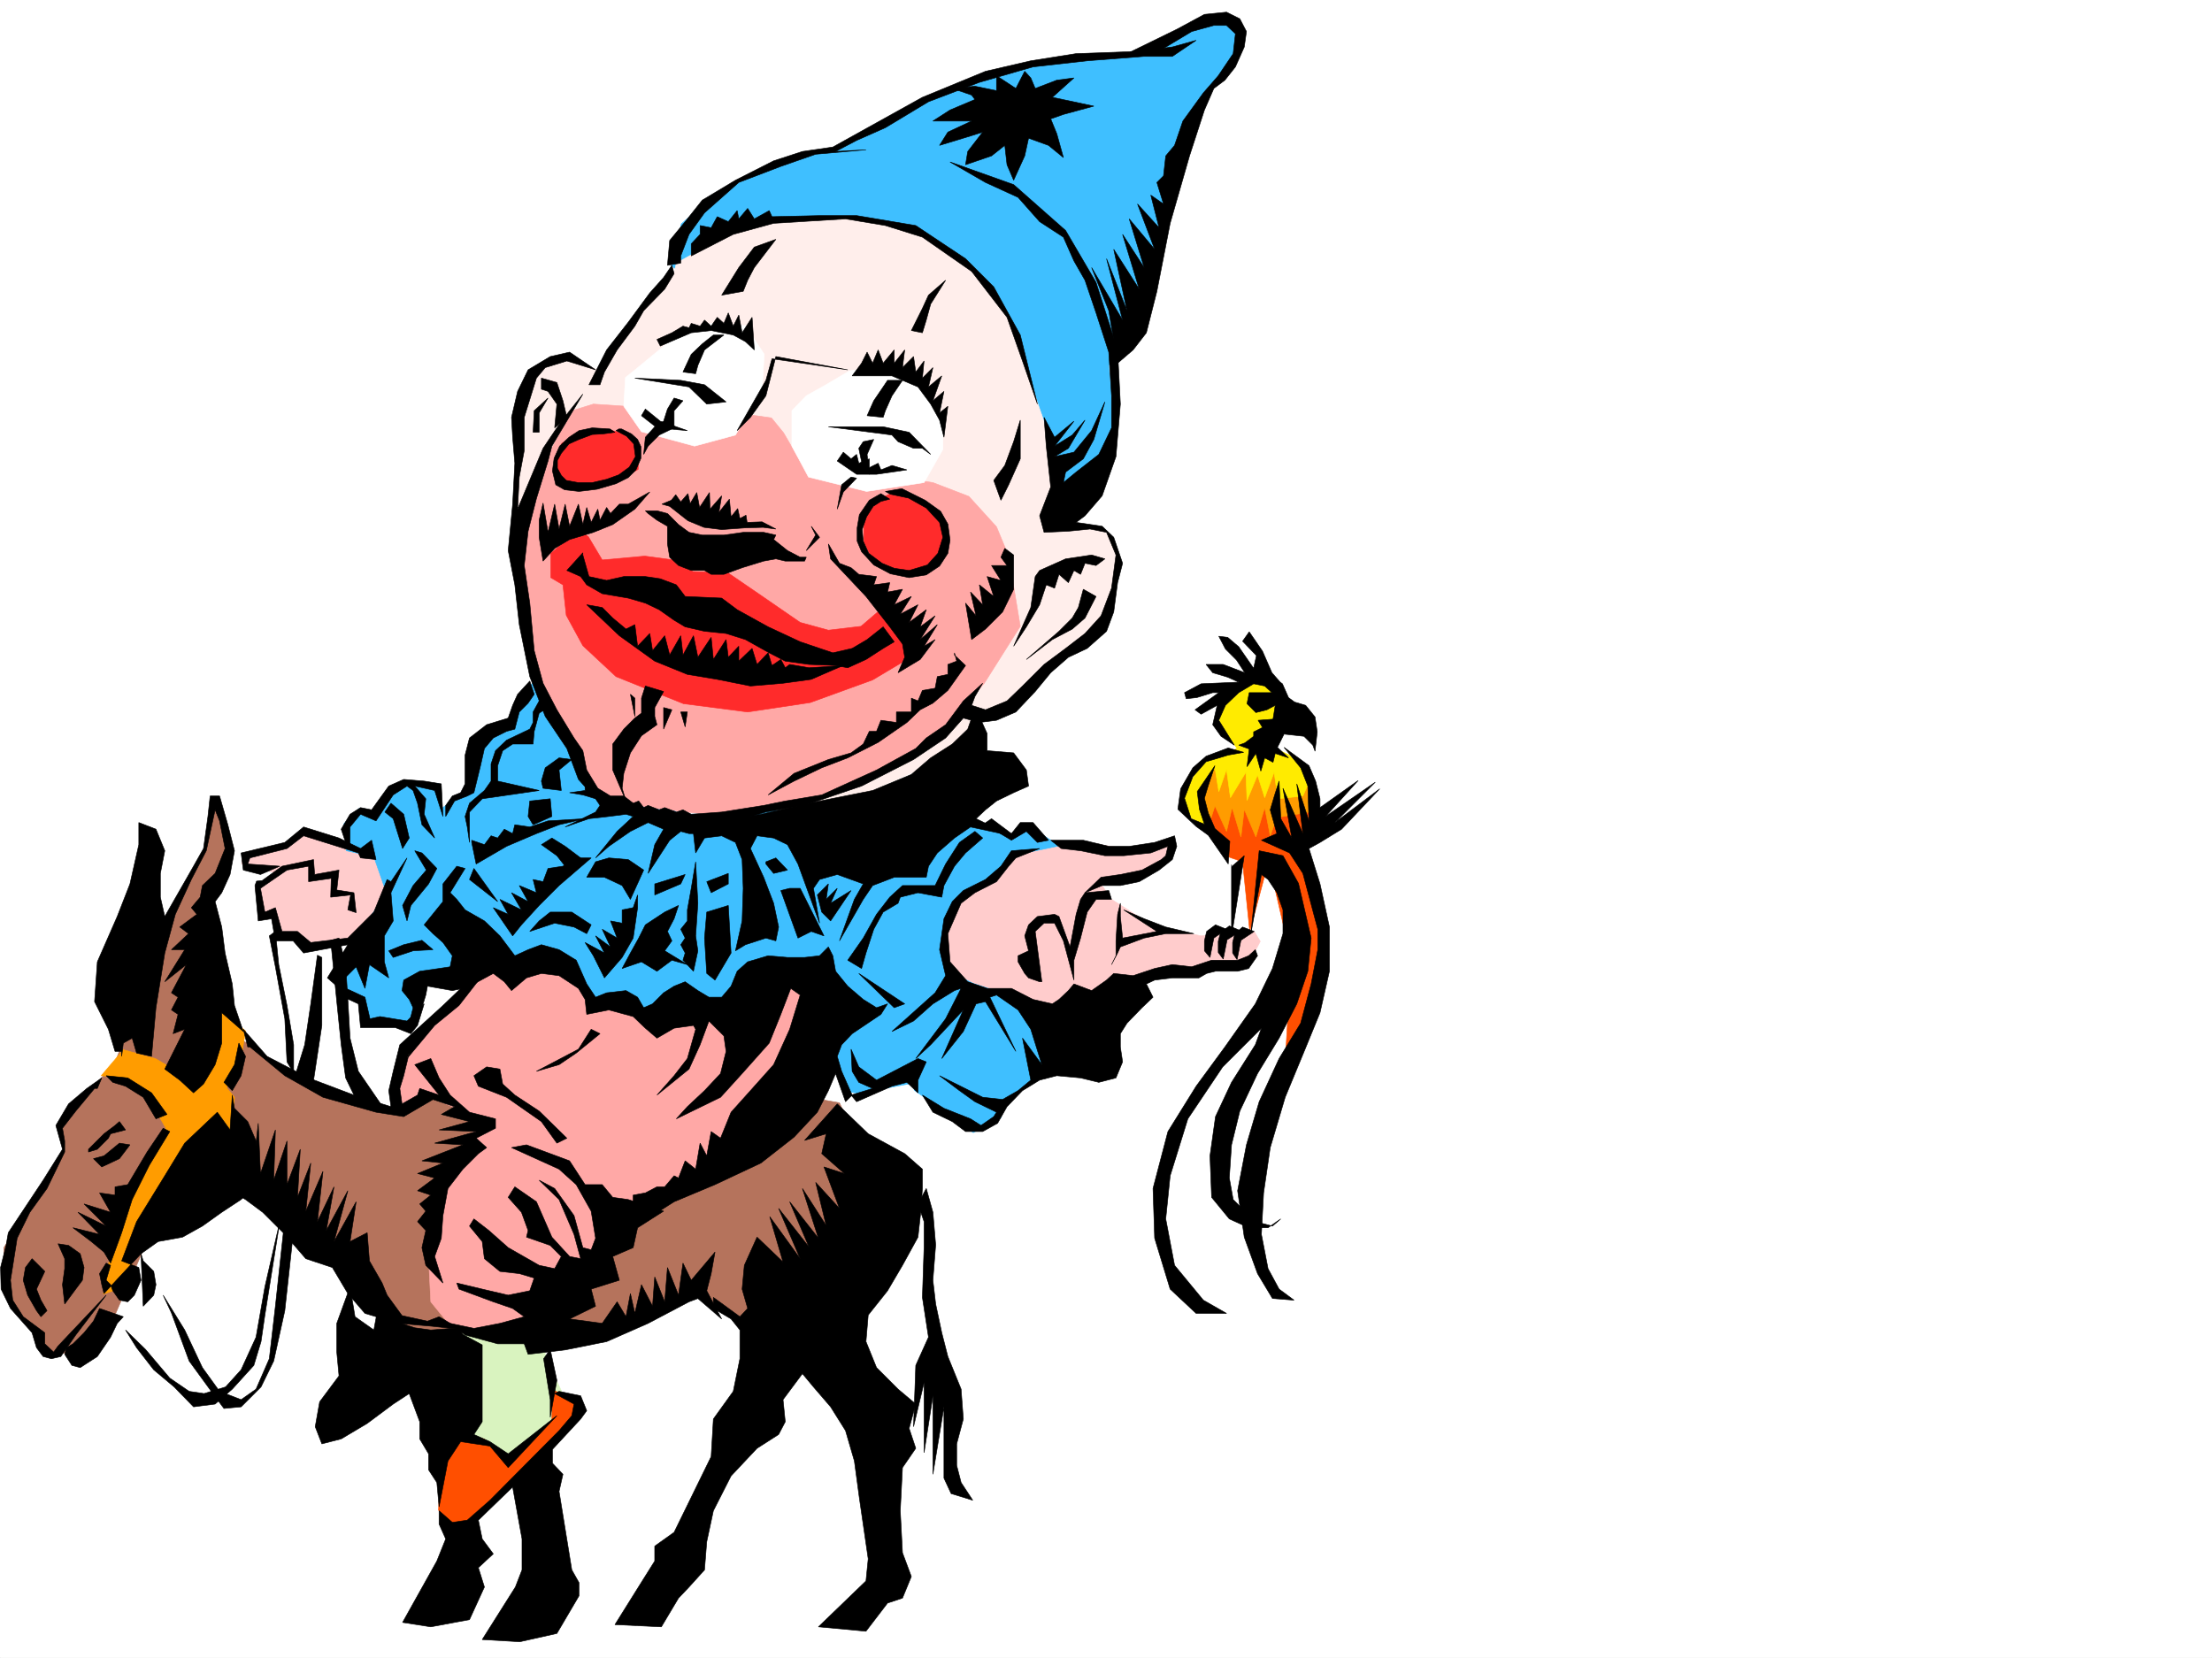 <svg xmlns="http://www.w3.org/2000/svg" width="2997.016" height="2246.297"><rect width="100%" height="100%" fill="#333333" stroke="none"/><defs><clipPath id="a"><path d="M0 0h2997v2244.137H0Zm0 0"/></clipPath></defs><path fill="#fff" d="M0 2246.297h2997.016V0H0Zm0 0"/><g clip-path="url(#a)" transform="translate(0 2.16)"><path fill="#fff" fill-rule="evenodd" stroke="#fff" stroke-linecap="square" stroke-linejoin="bevel" stroke-miterlimit="10" stroke-width=".743" d="M.742 2244.137h2995.531V-2.16H.743Zm0 0"/></g><path fill="#ff4f00" fill-rule="evenodd" stroke="#ff4f00" stroke-linecap="square" stroke-linejoin="bevel" stroke-miterlimit="10" stroke-width=".743" d="m1625.113 1080.84 162.617 19.473-22.484 59.16 26.238 105.609-12.004 103.379-38.199 70.379 8.211-139.313-30.695-132.547-25.492 95.09-9.739-94.347-23.968-8.25-19.47-35.192-26.237-29.988zm0 0"/><path fill="#ff9c00" fill-rule="evenodd" stroke="#ff9c00" stroke-linecap="square" stroke-linejoin="bevel" stroke-miterlimit="10" stroke-width=".743" d="m1643.883 1030.637 129.613 17.988 14.234 49.422-57.71 9.734-8.993 24.711-7.468-38.199-12.004 39.723-15.719-37.457-4.496 37.457-12.004-39.723-7.508 32.219-15.719-34.45-8.25 25.454-29.949-30.692 15.719-36.715zm0 0"/><path fill="#ffeb00" fill-rule="evenodd" stroke="#ffeb00" stroke-linecap="square" stroke-linejoin="bevel" stroke-miterlimit="10" stroke-width=".743" d="m1691.816 913.063-40.468 50.167 2.27 19.47 22.484 31.476-48.72 20.957-23.226 39.687v26.98l41.953 26.977-18.726-53.957 18.726-34.449 5.239 32.219 10.48-29.95 5.277 38.2 20.957-34.485 1.489 38.2 14.27-34.446 9.738 30.73 12.707-34.484 5.277 35.973 33.703-3.754 12.75-28.465-30.734-26.941-33.703-15.012 27.722-65.14-27.722-28.465-27.723 2.226zm0 0"/><path fill="#fcc" fill-rule="evenodd" stroke="#fcc" stroke-linecap="square" stroke-linejoin="bevel" stroke-miterlimit="10" stroke-width=".743" d="m1392.117 1144.496 68.192-4.496 79.41 11.965 49.46-11.965-6.019 24.711-53.176 31.477-38.203 1.484 14.235 20.957 57.671 36.715 63.696 12.746 71.941-6.02 8.211 13.489-15.719 29.953-50.203 10.515-100.41 9.739-135.598 59.156-125.12-41.953-28.466-113.078 120.625-87.664zm0 0"/><path fill="#b5735c" fill-rule="evenodd" stroke="#b5735c" stroke-linecap="square" stroke-linejoin="bevel" stroke-miterlimit="10" stroke-width=".743" d="m287.7 1090.578-8.212 57.672-51.73 99.586-72.649 194.016-67.445 70.417-5.242 16.461 3.012 32.961-50.989 82.387-29.207 46.45v62.913l27.723 39.684 22.484 17.988 9.735 22.48h44.965l44.964-50.202 49.422-113.86 150.614-56.148 126.605 115.344 65.219 92.12 269.715-6.726 122.89-62.91 82.422 54.66 185.805-161.793-70.422-149.793-72.688-12.746-492.265 3.012-44.965 22.48-102.64-32.96-100.407-67.41-44.926-186.505 33.703-71.906-20.996-57.672zm0 0"/><path fill="#ff9c00" fill-rule="evenodd" stroke="#ff9c00" stroke-linecap="square" stroke-linejoin="bevel" stroke-miterlimit="10" stroke-width=".743" d="m137.125 1457.57 29.95-35.191 43.48 11.965 56.183 32.96 30.735-99.624 35.191 29.246-5.242 32.922-20.215 44.222 10.48 12.707-3.011 54.704-137.082 167.035 7.465 29.949-44.965 14.976 4.5-34.449 43.476-128.09 36.715-62.171-25.492-44.18-36.715-24.715zm0 0"/><path fill="#fcc" fill-rule="evenodd" stroke="#fcc" stroke-linecap="square" stroke-linejoin="bevel" stroke-miterlimit="10" stroke-width=".743" d="m475.027 1148.25-60.683-24.711-29.207 19.473-55.485 12.707-2.23 14.972 47.937 12.75-29.949 19.47 9.735 35.19 17.242 1.524 8.25 30.695 26.941 1.485 17.242 14.234 56.93-11.223 83.207-80.156-59.941-41.914-25.493-4.496zm0 0"/><path fill="#d9f3bf" fill-rule="evenodd" stroke="#d9f3bf" stroke-linecap="square" stroke-linejoin="bevel" stroke-miterlimit="10" stroke-width=".743" d="m621.887 1801.375 11.965 168.523 53.957 16.5 83.164-80.156-31.473-65.922-6.727-47.937zm0 0"/><path fill="#ff4f00" fill-rule="evenodd" stroke="#ff4f00" stroke-linecap="square" stroke-linejoin="bevel" stroke-miterlimit="10" stroke-width=".743" d="m616.645 1948.195-20.254 50.168-2.227 47.934 19.473 23.226 29.988-6.722 143.848-149.09-6.02-18.691-32.96-11.258-.743 40.465-56.188 50.91-35.972-25.453-26.235-5.985zm0 0"/><path fill="#ffa8a6" fill-rule="evenodd" stroke="#ffa8a6" stroke-linecap="square" stroke-linejoin="bevel" stroke-miterlimit="10" stroke-width=".743" d="m651.094 1307.777-67.41 79.414-38.98 42.657-5.243 66.664 39.726-11.961 71.907 32.215-64.438 107.84-5.238 94.386 2.266 44.926 32.96 40.469 104.126 9.734 130.398-157.297 185.059-125.082 99.628-218.726-460.011-38.2zm0 0"/><path fill="#3fbfff" fill-rule="evenodd" stroke="#3fbfff" stroke-linecap="square" stroke-linejoin="bevel" stroke-miterlimit="10" stroke-width=".743" d="M729.02 913.805 696.8 963.23l-3.01 15.715-47.192 14.977-12.746 77.183-35.192 23.97-4.496-33.704H549.2l-20.215 14.191-19.511 30.735-22.442-11.223-21 20.957 3.012 36.715 37.457 8.211 17.246 49.461-67.45 97.36 14.977 37.456 15.758 9.739 9.735 27.722 55.445 4.496 26.976-59.199 114.602-25.453 70.461 10.477 41.953 47.195 62.168 11.965 107.918-7.469 122.852-47.191 49.46 161.793 14.977 2.23 74.953-14.234v9.738l80.156 57.672 37.458-20.215v-14.977l77.925-67.406-25.492-69.676-89.89-29.953-35.231-17.203v-77.183l32.219-35.192 32.96-14.972 29.989-29.954 56.93-12.003-39.684-25.454-25.496 14.977-29.207-17.988-125.117-11.22-477.297-192.491zm180.562-553.539 13.492-56.926 47.973-41.918 101.894-47.938 67.41-13.488 153.626-83.906 104.863-31.438 160.351-16.5 98.141-50.168 22.48 21.704-2.968 34.445-50.207 61.426-89.93 316.086-34.445 43.44 8.992 91.376-25.492 86.918-82.422 11.965-465.293-305.606Zm0 0"/><path fill="#ffeeeb" fill-rule="evenodd" stroke="#ffeeeb" stroke-linecap="square" stroke-linejoin="bevel" stroke-miterlimit="10" stroke-width=".743" d="m699.813 702.59-2.27-77.145v-65.18l30.734-63.656 42.696-14.234 41.21 20.215 52.473-78.668 47.938-50.906 3.754-16.5 87.664-48.68 80.152-12.707 75.7-2.27 62.91 14.977 53.214 23.969 51.692 42.695 35.972 49.422 26.977 78.668 36.715 104.867 26.941 104.125 38.984 3.715 14.231 17.984 9.738 36.715-21.742 78.629-74.172 56.188-52.433 53.175-47.192 12.746-2.27 38.946-190.3 84.613-210.55 8.992-212.786-355.77zm0 0"/><path fill="#ffa8a6" fill-rule="evenodd" stroke="#ffa8a6" stroke-linecap="square" stroke-linejoin="bevel" stroke-miterlimit="10" stroke-width=".743" d="m772.5 557.254 31.434-9.738 44.964 3.011 56.93 26.2 46.492 15.757 41.172-3.754 25.492-26.238 26.239 3.754 16.46 20.215 18.727 32.219 38.242 24.71 49.422 8.993 56.969-4.496 38.941 5.984 48.72 18.727 37.456 41.21 16.465 39.688 15.754 95.129-48.719 77.145-65.922 77.144-72.687 40.469-114.64 47.195-122.852 12.707-80.196-8.992-67.406-17.207-24.75-43.438-38.945-81.64-29.207-63.695-9.774-89.852-3.715-63.695 32.22-104.864L767.218 570Zm0 0"/><path fill="#ff2b2b" fill-rule="evenodd" stroke="#ff2b2b" stroke-linecap="square" stroke-linejoin="bevel" stroke-miterlimit="10" stroke-width=".743" d="m819.691 581.223-32.218 3.754-26.235 15.718-10.48 26.977 10.48 24.71 23.969 7.509 49.461-7.508 29.988-16.461v-26.977l-13.488-20.215zm409.067 89.148-22.445-1.488-26.235 13.453-9.738 26.234v26.196l11.965 23.968 17.988 13.493 30.73 2.265 36.715-12.004 14.977-29.207-6.727-32.219-23.969-22.44-20.996-9.74zM797.21 727.3l18.728 31.434 57.671-5.238 38.985 5.238 26.238 15.758 47.191 1.488 42.7 29.208 55.441 38.199 38.203 10.48 44.219-5.242 26.238-22.48 41.211 35.972-5.277 31.473-46.453 27.683-84.649 30.735-84.652 12.707-86.922-11.223-91.414-36.715-44.965-41.914-22.484-41.21-4.496-41.212-16.461-9.738v-32.96l37.457-32.18zm0 0"/><path fill="#fff" fill-rule="evenodd" stroke="#fff" stroke-linecap="square" stroke-linejoin="bevel" stroke-miterlimit="10" stroke-width=".743" d="m858.637 502.59 50.945-41.953 53.961-22.48 46.45 3.007 25.491 38.945-3.011 47.938-35.97 61.426-55.444 14.972-71.946-19.468-23.965-34.45 2.266-38.941zm259.23 19.473 33.004-19.473 59.156-10.477 41.992 26.938 25.458 53.96v35.934l-25.458 44.926-77.925 12.004-78.668-19.473-22.485-41.957v-47.933l19.473-20.215zm0 0"/><path fill-rule="evenodd" stroke="#000" stroke-linecap="square" stroke-linejoin="bevel" stroke-miterlimit="10" stroke-width=".743" d="m1620.617 54.66-32.219 21.742H1550.2l-77.183 5.98-73.391 8.25-72.688 20.958-68.933 26.238-58.453 35.192-38.946 17.242-28.464 14.972 41.171-2.265-68.152 6.02-47.23 16.46-56.93 21.742-46.453 41.172-20.996 29.207-11.223 29.207v9.739l-17.984 3.007 3.011-33.703 20.958-25.453 23.226-29.207 44.965-26.98 51.687-26.235 38.985-12.71 41.21-5.981 121.368-67.41 85.433-35.227 61.426-14.234 61.426-9.735 83.164-2.972 47.195-6.02zm0 0"/><path fill-rule="evenodd" stroke="#000" stroke-linecap="square" stroke-linejoin="bevel" stroke-miterlimit="10" stroke-width=".743" d="m1526.973 72.648 67.445-32.96 37.46-20.215 29.95-3.012 17.985 8.992 8.996 17.246-2.973 20.957-12.004 26.977-14.234 17.988-14.973 11.219-12.746 29.21-20.215 62.169-26.238 91.375-17.985 92.12-14.234 56.188-17.984 23.223-20.996 17.988-11.965-71.164-23.227-58.414 41.953 71.164-21.738-83.168 27.723 70.418-17.989-83.125 34.489 53.918-22.485-74.172 29.211 44.965-20.215-65.922 34.446 41.211-23.227-61.426 29.25 32.18-11.262-44.183 17.243 12.003-8.993-29.207 8.993-8.992 3.011-26.98 11.965-14.235 11.258-32.96 27.723-38.2 20.215-23.226 20.214-29.95 3.012-26.941-12.004-11.262h-17.203l-29.992 8.254-41.211 24.711zm0 0"/><path fill-rule="evenodd" stroke="#000" stroke-linecap="square" stroke-linejoin="bevel" stroke-miterlimit="10" stroke-width=".743" d="m1287.21 219.469 86.177 30.691 70.418 62.172 41.215 70.418 29.207 91.375 3.754 73.39-5.985 71.165-18.727 53.175-23.226 26.98-12.004 8.993 35.23 5.238 15.715 14.977 12.004 35.187-6.761 26.239-5.243 39.687-9.734 26.235-26.234 23.187-25.457 12.004-23.965 20.957-21 25.492-26.196 27.684-26.238 11.262-23.223 2.968-21.742-5.98-23.965 26.98-43.48 29.207-70.418 35.934-77.184 26.234-52.433 8.993-56.93 17.203-64.437 3.011-50.95-14.23-55.441-20.957-26.238-29.25-15.715-41.914-29.25-43.442-20.957-53.957-14.23-70.379-6.024-53.957-8.992-46.414 6.023-62.91 2.969-55.445-2.969-35.188-1.527-26.98 8.25-35.191 14.234-29.208 29.989-17.984 26.195-5.984 35.23 23.968-38.941-12.003-29.25 8.992-11.965 14.234-16.5 53.176v44.926l-6.723 35.972-2.27 43.438 34.49-82.383 24.71-36.715 29.207-36.715-41.953 70.418-5.242 20.215-15.719 50.95-11.258 44.183-5.242 46.45 7.508 50.948 5.984 64.395 12.004 44.184 18.727 35.972 23.226 38.203 11.965 17.203 5.238 26.235 15.016 24.71 17.203 10.481h17.988l12.747 9.735 7.503-2.97 6.727 8.954 5.984-2.973 15.012 5.98 7.469-3.007 15.758 6.02 8.992-3.012 11.222 5.984 41.211-2.973 56.93-8.992 29.246-5.98 49.422-8.254 41.211-18.727 33.004-14.976 53.176-29.207 14.23-14.23 26.238-17.989 23.965-32.219 26.239-23.968-10.52 17.988-4.457 11.965 18.73 6.02 29.207-12.005 20.958-20.215 29.246-29.207 29.207-21.738 26.238-20.215 21.738-23.968 14.235-37.458 5.98-44.925-12.746-30.696-22.48-4.496-29.211 2.973-32.961 1.523-6.02-22.48 15.016-38.945-6.024-55.446-2.972-38.941 14.234 26.98 26.234-21.742-26.234 33.703 23.969-14.972 17.242-20.215-22.484 38.199-18.727 11.223 26.234-5.985 23.97-29.207 17.987-38.941-15.015 50.906-14.235 26.238-23.968 17.985-3.008 14.195 17.242-14.195 30.734-23.969 17.243-35.973v-43.437l-3.754-59.16-17.243-53.215-14.976-44.184-14.977-26.195-14.27-32.219-32.218-20.957-29.207-32.96-44.184-20.216zm0 0"/><path fill-rule="evenodd" stroke="#000" stroke-linecap="square" stroke-linejoin="bevel" stroke-miterlimit="10" stroke-width=".743" d="m913.336 370.746-12.746 20.996-28.465 29.207-11.965 20.961-24.008 32.215-17.203 29.953-6.02 17.242h-14.976l23.969-47.195 29.246-37.457 29.207-39.684 18.73-21 11.223-16.46zm-179.82 141.582 20.996 5.98 8.21 24.712 5.282 22.484-16.5 14.23 3.008-32.218-12.004-17.203-8.992-3.008zm0 0"/><path fill-rule="evenodd" stroke="#000" stroke-linecap="square" stroke-linejoin="bevel" stroke-miterlimit="10" stroke-width=".743" d="m742.508 539.305-12.004 20.215v26.199h-8.211l1.488-29.207zm194.055-192.528 56.93-29.207 54.698-14.976 97.399-5.98 53.96 8.991 50.204 15.72 66.703 46.448 47.937 62.172 20.958 59.157 20.253 58.414-23.226-93.606-35.969-65.18-38.203-38.199-67.445-44.926-80.157-13.488h-50.203l-64.437 1.485-3.754-8.211-20.215 11.222-8.992-14.234L1001 296.613l-2.23-11.222-12.004 14.976-14.973-6.765-8.25 14.976-14.977-2.973v11.965l-12.004 12.746zm545.445-202.968-56.188-11.965 29.246-26.235-23.222 3.012-29.25 11.219-5.98-14.23-8.25-8.993-11.966 23.223-26.238-17.242v20.254l-29.246-6.02-30.691 3.008 26.234 8.996 4.457 5.98-33.703 14.235-23.227 14.972h52.473L1284.238 179l-11.258 17.984 41.954-12.746 16.5-5.238-20.254 26.234-2.973 17.989 35.191-12.004 17.985-14.235 3.011 26.239 8.993 20.957 14.976-32.961 5.239-23.969 26.98 9.734 20.215 16.5-8.953-32.214-8.25-20.215 17.203-6.024zM860.16 512.328l62.168 3.012 32.219 5.98 29.21 23.227-26.198 2.969-24.008-23.223zm262.207 65.922h74.211l35.188 7.469 29.21 29.988-11.222-8.25h-12.004l-20.957-8.992-8.25-8.992zM894.61 468.887l41.953-17.985 26.98-3.011 29.95 6.02 16.5 8.995 12.003 11.219-3.012-44.18-13.488 20.957-4.496-23.968-7.508 14.976-6.726-17.988-5.98 14.234-8.993-8.21-8.25 11.964-8.996-8.21-5.98 8.21-12.004-3.754-3.012 6.02-8.211-2.266-15.012 8.992-20.215 8.993zm259.972 40.429h53.961l35.227 14.977 17.207 23.223 12.004 21.742 5.98 23.226 5.277-41.957-11.258 8.993 5.98-29.207-14.976 12.707 12.004-33.704-17.984 14.977 5.98-26.2-14.23 14.235 2.265-23.226-11.257 14.976-3.012-20.957-14.977 14.973 3.012-23.969-14.234 17.988v-17.988l-14.973 17.988-6.766-17.988-7.507 17.988-7.47-14.976-7.503 14.976zm-5.98-8.211-97.399-17.984-13.488 53.176-20.957 29.207-17.988 17.984 38.945-68.148 8.25-29.25zm-14.231 123.555 26.234 17.988h26.98l41.173-5.984-20.215-5.98-14.977 5.98-3.753-8.992-12.004 5.984v-11.965l-14.23 5.98-2.973-11.964-7.508 5.984-10.477-8.996zm-265.258-61.387 21 16.461 41.211 3.754-36.715-12.746-20.214-16.46zm11.262 103.344L860.16 689.84l-29.988 20.96-26.238 10.516-32.22 9.739-20.21 11.96-15.719 17.247-5.281-32.219v-23.227l5.281-23.226 6.723 39.726 8.996-38.199 5.98 33.703 8.25-33.703 5.98 29.95 12.005-29.95 5.984 27.684 5.238-23.188 6.024 20.215 8.992-17.988 2.973 14.976 8.992-17.203 5.238 8.211 12.004-12.707h12.004zm245 90.633 47.938 50.945 32.218 41.176 17.242 23.223 3.012 17.988-8.992 20.957 29.95-17.95 20.253-26.976-14.977 8.992 17.95-29.207-23.227 20.215 20.254-32.218-20.254 14.976 8.25-23.226-23.226 17.242 12.003-23.969-23.968 12.746 14.976-23.969-23.226 11.223 11.222-20.957-20.214 3.715 2.972-12.707-21.699 2.972 3.754-11.222-24.008-3.012-10.48-8.953-15.72-6.024-15.01-26.195zm-250.98-65.18h15.718l14.23 3.754 14.977 14.977 14.23 10.515 17.99 3.715h29.245l26.196-3.715h27.722l16.5 3.715-3.012 6.024 18.73 14.972 17.243 8.993h8.25l-2.266 5.242h-26.199l-12.746-3.012-16.5 3.012-29.207 8.992-24.71 8.953h-17.243l-8.996-5.238h-17.985l-17.242-6.727-11.965-11.222-3.011-17.985v-23.969l-14.23-8.25-12.005-8.992zm224.745 20.996 6.02 11.965-12.746 20.996 17.988-17.984zm283.239-143.808v52.433l-15.754 35.188-10.48 20.957-9.735-26.938 14.973-20.214 12.004-32.22zm-8.992 182.754v46.449l-14.973 30.695-23.227 23.223-18.73 14.234-8.25-49.422 14.234 17.204-7.507-32.22 16.5 17.243-4.496-26.977 19.472 15.754-8.996-26.976 18.73 5.238-12.746-20.215h20.996l-8.25-11.222 5.239-12.004zm-65.18 149.788-23.969 33.708-20.254 17.242-17.242 8.992-17.984 17.203-38.945 26.98-41.211 20.958-35.23 13.488-37.458 17.988-35.187 18.727 35.187-29.207 46.453-18.727 30.73-8.992 16.5-12.004 8.212-17.207h9.777l5.98-14.972 20.957 2.968v-14.23h20.254v-18.73l8.992 3.753 5.985-14.23 17.242-2.973 2.973-15.758 14.27-2.972v-13.489l11.964-4.496-3.008-11.222v2.972zM854.14 940.746l6.02 29.988v-24.75zm44.965 17.984v29.211l11.223-26.199zm23.223 5.985 5.985 20.254 3.011-20.254zm0 0"/><path fill-rule="evenodd" stroke="#000" stroke-linecap="square" stroke-linejoin="bevel" stroke-miterlimit="10" stroke-width=".743" d="M789.703 749v3.012l8.25 29.207 23.969 5.238 23.226-5.238h29.247l20.214 3.011 21.739 8.211 11.965 15.754 49.46 2.23 20.997 15.72 41.957 23.226 43.437 20.254 44.223 14.973 26.195-6.02 20.254-11.965 21.742-17.242 14.973 20.254-14.973 8.953-23.266 15.012-24.71 11.223-16.461-3.012-35.973-1.485-32.219-4.496-21.738-11.222-32.219-17.985-26.234-8.25-29.211-2.972-26.234-6.02-14.977-8.996-20.215-14.23-18.726-8.954-23.227-6.765-35.23-5.98-20.997-12.005-8.21-11.222-18.727-8.25zm0 0"/><path fill-rule="evenodd" stroke="#000" stroke-linecap="square" stroke-linejoin="bevel" stroke-miterlimit="10" stroke-width=".743" d="m794.941 819.418 44.223 41.957 47.938 34.445 44.222 17.985 40.469 6.726 44.965 8.992 44.18-3.753 38.203-5.239 29.246-12.746 14.234-5.984-46.453 3.012-26.234-4.497-5.985 4.497-6.02-11.223-11.964 8.21-5.238-17.202-15.016 15.718-6.727-21.738L1001 895.82v-20.215l-14.234 14.977-3.008-23.969-17.207 26.977-3.008-29.988-17.988 26.98-5.98-29.207-14.235 26.195-3.012-26.195-14.973 26.195-6.765-26.195-16.461 20.21-3.754-23.222-16.5 17.242-3.715-29.207-12.004 5.98-17.984-14.972-14.234-14.234zm256.262-495.082-29.207 38.2-8.992 17.202-6.024 14.977-29.207 5.238L1001 362.535l20.996-27.722zm230.027 55.402-20.253 32.219-5.985 21.742-5.238 17.203-14.977-3.011 14.977-29.95 8.25-17.988zM980.785 453.91l-26.238 20.215-8.992 20.96-3.012 11.259-17.203-2.266 11.223-23.969 14.976-14.234 15.012-11.965zm241.988 61.43-14.23 20.957-8.992 20.215-2.973 8.992-21.742-2.23 8.996-20.254 12.746-18.727 5.98-8.953zM925.34 543.02l-12.004 13.492v23.222l-20.215 9.739-15.012 14.972-5.984 11.262 2.27-23.223 12.707-14.234 12.003-7.508 5.239-16.46 8.992-14.977zm258.492 52.433-8.996 20.254 2.973 26.941-8.211-5.984-6.02-29.207 6.02-8.992zm-23.227 52.434-17.984 18.73-8.25 23.223 5.98-32.961 12.747-10.477zm-261.5 289.144-12.003 21.7v12.003l3.011 11.223-21 14.977-14.972 23.226-8.993 27.719-2.23 20.215 5.238 17.246-17.984-41.957v-35.227l14.976-20.215 15.012-14.976 8.953-6.727v-20.254l5.282-16.46zm-72.687-355.808-23.969-1.489-17.984 3.754-13.492 8.996-12.746 11.961-7.47 16.5-2.265 17.207 4.496 18.727 12.004 6.766 19.473 2.23 24.71-3.012 25.493-7.468 16.5-8.25 10.48-10.481 6.723-15.719v-15.754l-4.496-9.738-8.211-7.469-13.488-6.761h-3.754l-3.754 2.265 14.23 7.469 9.739 10.52 2.265 17.203-8.25 14.23-14.23 10.48-16.5 6.02-19.473 4.461h-19.472l-15.758-2.973-6.723-6.765-5.242-9.735v-10.48l5.242-9.734 10.477-12.707 13.492-6.024 17.984-6.723 14.235-.746 16.5-2.265zm379.895 88.402 24.71 5.242 23.97 13.488 17.988 19.473 4.496 20.215-6.727 21.7-14.23 15.757-24.754 7.469-20.215-2.973-16.5-6.766-17.985-13.488-7.468-16.46-1.524-15.72 6.02-17.242 8.992-14.234 10.48-6.723 11.965-3.011-11.965-7.47-15.757 8.954-13.45 19.512-3.011 17.949v17.984l5.984 14.235 16.5 17.984 22.48 11.965 25.454 5.238 23.226-3.715 17.989-12.004 11.257-17.242 2.973-17.945-2.973-21.742-9.773-17.203-20.957-15.016-31.477-15.715-22.48 3.754zm-298.958 16.461 24.711 19.473 21.739 8.992 23.968 3.011 31.477-2.265 24.71-.746 17.243 2.27-18.73-9.735-20.211.742-1.528-9.738-8.25 4.5-2.972-13.492-8.992 11.222-2.266-23.968-14.234 17.988 3.753-22.485-15.718 17.985-.782-22.48-13.449 20.253-3.754-20.254-8.992 14.977-3.012-13.453-9.738 11.222-6.723-9.734-6.023 7.465-12.707 5.281zm501.223 86.883 35.227-15.719 35.23-5.238 17.988 5.238-12.004 8.992-14.976-3.012-5.984 14.977-8.993-5.238-7.507 16.5-12.747-11.262-5.98 18.73-11.262-4.496-8.992 26.977-17.95 29.953-17.241 26.234 23.226-52.433 5.98-41.953zm76.442 35.226-14.977 29.211-17.242 14.973-26.98 14.234-35.192 26.977 44.184-38.2 17.988-17.984 8.25-14.234 6.723-24.711zm0 0"/><path fill-rule="evenodd" stroke="#000" stroke-linecap="square" stroke-linejoin="bevel" stroke-miterlimit="10" stroke-width=".743" d="m1326.938 970.734 10.476 23.188v23.226l35.973 3.012 17.242 23.223 2.973 21.703-20.215 8.992-23.227 11.262-14.973 11.96-12.746 12.005 47.934 23.187-55.441-11.965-21.739 14.977-23.226 20.215-11.965 17.984-3.012 14.977h-43.441l-29.246 11.222-12.707 18.727-15.016 26.238-17.203 29.95 20.215-56.188 12.004-20.957-35.227-12.746-23.969 6.765-8.25 11.965 8.25 47.192-29.25-80.157-14.23-26.195-18.73-8.992-22.481-3.012-8.953 17.242 17.945 38.946 13.488 35.191 6.766 32.215-3.754 18.73-13.488-3.754-27.723 8.993-13.488 8.25 8.992-40.469 1.485-44.18-1.485-38.945-8.992-23.227-18.73-8.992-23.227 3.012-12.004 20.215-2.969-26.2h-6.023l-11.223-3.007-14.973 12.004-29.246 44.925 8.993-38.945 12.003-20.957-20.996-8.992-23.968 11.965-29.207 20.215-17.989 15.753 29.207-35.968 21.743-20.215-9.739-3.012-23.222 3.012-26.98 3.008-32.22 11.222 41.211-20.215 5.985-8.992-5.985-8.992-17.242-5.242-17.988-3.008 21-2.973v-23.226l32.219 40.43 49.46 12.003 68.149 17.204 88.445-14.23 65.18-14.977 86.137-17.204 52.472-21.738 26.2-22.484 29.246-18.727 20.957-20.215 5.277-14.976zm0 0"/><path fill-rule="evenodd" stroke="#000" stroke-linecap="square" stroke-linejoin="bevel" stroke-miterlimit="10" stroke-width=".743" d="m1122.367 1283.066-11.965 11.965-20.254 2.27h-23.226l-26.195-2.27-27.723 8.25-14.234 12.746-8.25 20.215-12.747 14.977h-17.242l-14.976-8.992-17.242-11.965-14.977 5.98-14.23 8.992-14.977 14.977-12.004 5.238-8.25-14.23-15.719-8.992-26.234 3.007-14.977 5.985-12.004-17.988-14.23-32.18-23.227-14.23-23.968-6.766-17.985 6.765-17.988 8.211-20.215-26.941-20.996-20.254-26.195-14.973-11.262-14.234-8.992-8.992 20.254-32.922-11.262-3.012-18.73 23.969v23.969l-25.454 31.476 11.965 11.965 13.489 12.004 12.746 17.945-3.008 14.977-14.977 2.266-26.234 3.753-21.703 11.965-2.266 14.235 9.734 12.004 5.239 11.218-5.239 20.957 17.243-20.957 5.242-17.242 2.265-11.965 33.704 5.985 14.234-2.973 14.977-6.023L668.336 1319l14.977 11.262 9.734 11.965 20.254-17.207 20.215-6.02 23.968 3.012 26.235 17.242 8.996 14.977 2.226 20.21 29.993-5.98 32.96 8.953 16.5 15.758 15.72 13.488 23.222-13.488 26.238-3.754 2.969 5.238-11.219 39.688-17.988 23.226-23.223 26.235 43.438-35.227 15.015-32.96 11.965-32.18 20.254 20.214 2.973 20.957-7.469 29.989-21.742 23.187-23.223 21.738-14.976 16.461 59.941-29.207 29.207-32.18 36.715-41.21 15.719-38.946 13.488-35.187 12.746 8.953-14.23 46.45-21.743 47.937-31.433 35.191-26.238 29.246-14.23 35.192-12.747-8.996-5.984 32.964-8.993-17.246-6.023 35.23-14.23-11.26-8.993 23.226-5.984-2.973-12.746 14.976h-10.477l-15.718 8.211-16.5 3.012v44.18l55.44-35.188 55.446-23.226 62.207-29.207 44.926-35.192 31.477-33.703 14.976-29.246 9.774-23.187 13.449 38.203 8.992-8.996-14.23-32.22-5.98-20.214 5.98-15.754 14.23-14.976 38.984-26.2 8.993-14.23-14.973 5.238-17.988-11.219-20.996-17.988-16.461-20.215-3.754-20.996zM717.797 922.8l-16.5 17.946-6.723 14.977-6.023 17.242-29.207 8.992-23.227 17.988-5.98 23.223v38.945l-6.024 11.965-11.222 4.496-8.993 12.746v14.977l12.004-20.957 17.203-6.766 8.997-4.496 8.992-36.676 5.238-23.226 12.004-14.23 17.988-8.997 11.219-3.008 6.023-23.226 11.965-11.965 8.25-12.004zm0 0"/><path fill-rule="evenodd" stroke="#000" stroke-linecap="square" stroke-linejoin="bevel" stroke-miterlimit="10" stroke-width=".743" d="m730.504 949.738-8.211 14.977v14.23l-4.496 8.996-31.473 14.973-14.976 14.234-6.024 17.985v23.226l-8.992 12.746-20.215 17.204-5.98 17.988 2.968 14.23 3.012 20.957v-41.172l17.242-17.984 77.145-11.223-56.184-12.746v-20.957l6.762-20.254 13.492-8.992h27.719l1.488-17.207 6.723-24.71 12.004-7.509zm0 0"/><path fill-rule="evenodd" stroke="#000" stroke-linecap="square" stroke-linejoin="bevel" stroke-miterlimit="10" stroke-width=".743" d="m645.11 1170.691 41.214-23.964 40.465-17.208 30.695-12.003 35.23-8.211-50.206 2.972-24.711 8.25-20.254-3.011-2.969 12.003-11.261-5.98-8.993 11.965-8.996-3.012-8.992 12.004-17.203-5.98v2.968zm155.855-8.211-43.48 37.422-26.981 26.977-23.969 26.238-11.96 14.973-26.24-38.2 20.216 8.993-11.223-20.254 29.207 14.234-13.488-23.226 22.484 12.004-11.965-21.739 23.223 9.735-4.496-17.946 13.492 2.97 6.723-17.946 20.215-3.012 15.015-11.223zm62.91 67.41-5.98 41.172-14.977 26.239-23.969 27.719-15.015-29.989-11.22-17.945 26.235 14.23-12.004-23.226 20.215 14.976-11.222-23.968 20.214 11.964-8.992-23.226 15.758 3.012v-17.985l14.977-2.972 5.98-17.243zm-227.758-38.199 38.203 29.95-32.218-44.926zm81.68 70.379 33.707-11.222 26.234 5.238 17.203 8.996 6.024-11.965-26.238-17.246H745.52l-15.016 11.965zm39.687-235.187-18.73 13.488-5.238 17.988 2.27 9.735 24.71 3.012-3.012-27.723 17.243-14.23zm0 0"/><path fill-rule="evenodd" stroke="#000" stroke-linecap="square" stroke-linejoin="bevel" stroke-miterlimit="10" stroke-width=".743" d="m717.797 1085.34-2.266 20.957 6.762 11.219 25.457-11.22-2.23-23.968zm15.719 59.156 20.996 14.977 11.222 14.23 20.996-11.223-20.996-15.753-17.984-11.223zm61.425 44.184h24.008l23.969 11.222 11.223 18.727 17.984-39.688-20.957-14.23-26.234-2.23-17.989 5.242zm150.614 35.191-3.012 44.219 3.012 20.215-5.98 27.722-14.235-14.976 2.973-9.735-5.985-11.261 5.985-8.993-5.985-11.964 8.996-11.262v-14.973l5.239-29.207 5.98-35.933zm0 0"/><path fill-rule="evenodd" stroke="#000" stroke-linecap="square" stroke-linejoin="bevel" stroke-miterlimit="10" stroke-width=".743" d="m842.918 1312.274 26.195-8.993 21 12.746 20.215-14.976 20.996 5.984-30.734-18.73 9.738-13.489-5.984-12.746 8.992-17.203 5.984-17.988-18.73 8.992-26.195 17.246-8.997 17.946-11.257 20.253zm114.641-76.403 29.207-8.992 3.754 64.437-21.739 36.676L957.56 1319l-3.012-47.937zm100.371-29.207 23.222 64.398 17.989-8.992 17.242 6.02-32.219-64.434h-14.23zm-170.828 5.984 35.226-14.976 5.985-12.746-41.211 12.746zm76.441-3.011 23.223-11.965v-14.23l-29.207 11.218zm84.648-26.196 18.73-4.5-15.718-16.46-13.488 5.242v2.968zm77.184 64.395 27.723-41.172-27.723 17.207 8.996-20.215-14.977 14.973 2.973-20.957-14.976 14.976 5.98 23.223zm283.203-98.102-32.18 12.747-9.773 11.222-16.465 20.957-29.246 14.977-18.727 14.234-17.949 41.211 2.973 38.2 23.969 26.98 26.234 8.992h32.961l29.25 14.977 26.195 5.98 8.993-5.98 12.746-12.004 7.507-8.996 23.97 8.996 20.214-14.235 9.734-8.992 26.239 3.012 29.207-9.738 23.968-5.239 26.235 2.973 26.98-8.957h35.23l14.973-6.02 8.997-8.21 3.007 8.21-12.004 17.243-14.972 3.753h-29.992l-11.965 2.973-10.516 6.02h-35.973l-23.968 2.972-11.223 5.239 8.996 17.988-14.976 14.23-20.254 20.957-8.992 14.235v17.984l3.007 20.215-8.992 21.742-23.223 5.98-24.714-5.98-32.215-3.012-23.266 5.98-23.226 14.235-20.957 21.738-12.747 22.485-20.214 11.219h-23.227l-17.984-13.489-26.239-12.707-14.23-23.226 29.207 17.949 35.973 14.23 14.23 8.993 17.246-11.961 3.75-5.985-29.246-14.23-20.957-15.016-26.976-20.215 58.453 29.207 26.98 3.012 20.957-12.004 17.242-14.234-11.261-56.89 26.238 35.933-14.977-47.938-17.242-26.195-29.21-20.254-8.993 3.012 35.23 73.39-41.21-67.41-12.747 3.012-17.246 37.457-29.207 36.676 29.207-65.883-44.218 47.156-20.215 18.727 40.469-53.918 20.957-41.172-8.993 2.973-29.21 17.984-26.235 23.227-29.207 14.23 58.453-52.434 14.235-23.222-8.25-35.192 5.98-41.953 11.262-23.226 14.972-14.977 29.993-14.973 20.957-17.988 14.23-20.957zm-77.144-14.23-23.227 20.215-15.012 17.984-14.234 26.2-2.973 15.757-32.219-6.023-23.968 6.023-3.008 8.211-20.215 12-12.746 23.227-10.52 32.218-5.98 20.957-18.73-11.222 20.996-29.988 17.988-32.18 17.945-23.223 17.242-15.758h44.223l14.234-29.21 18.727-29.208 20.957-14.972zM1163.578 1319l47.973 46.45 14.234-5.239zm0 0"/><path fill-rule="evenodd" stroke="#000" stroke-linecap="square" stroke-linejoin="bevel" stroke-miterlimit="10" stroke-width=".743" d="m1153.098 1421.637 1.484 29.949 8.996 14.977 18.727 8.25-29.207 8.992 7.508 8.996 47.937-21 20.215-5.238 15.012 14.234v-17.246l11.222-24.711-11.222-4.496-56.184 29.207-24.008-17.945zm178.336-304.121h3.754l35.187 21 20.254-12.004 14.977 14.972 14.976-2.968-20.957-23.97h-17.246l-12.004 14.974-26.977-20.215zm92.16 21h44.18l34.488 8.21h27.722l34.446-5.242 26.98-8.992 3.008 14.235-6.02 17.984-17.945 14.23-26.98 15.72-25.493 5.241h-24.71l-23.227 9.735 21.738-20.957 26.2-3.754 29.246-5.985 26.195-14.23 6.023-5.238 2.973-12.746-23.227 8.992-36.714 3.754h-25.454l-32.964-6.727-26.235-3.012zm0 0"/><path fill-rule="evenodd" stroke="#000" stroke-linecap="square" stroke-linejoin="bevel" stroke-miterlimit="10" stroke-width=".743" d="M1408.578 1330.262h3.012l-8.996-68.192 12.004-11.222h14.234l11.965 23.968 14.27 53.176v-26.941l8.992-29.988 8.957-35.192 12.003-17.242h20.997l-3.754-11.965-32.219 2.973-5.984 8.992-6.02 20.254-8.25 44.183-14.977-41.21-5.98-2.973-23.227 2.973-12.003 11.261-5.239 14.973 5.239 20.215-14.23 6.726v8.25l8.991 15.719 5.239 6.02zm105.649-91.379-2.23 35.933v20.215l-5.981 12.004 8.21-15.719 3.755-8.25 32.218-12.004 29.246-5.98h38.2l-38.2-8.996-29.246-11.219-27.722-12.004 44.964 29.207-46.453 8.993-3.008-29.207v-17.985zm209.066-327.343-12.746-29.208-17.985-26.2-8.996 12.708 18.73 19.473-3.753 17.242-20.215-29.207-14.976-12.746-12.004-1.485 8.996 17.242 14.972 14.977 11.262 17.203-29.246-11.223h-23.227l8.993 11.223 20.254 6.02 14.976 6.726-50.945 2.23-22.485 12 2.27 8.25 14.23-1.523 21.7-6.726h8.25l-32.215 23.226 8.25 5.985 21.738-12.004-6.023 26.234 11.261 15.719 17.989 12.004-21-33.703 8.996-20.254 17.984-17.207 20.215-12 15.016 3.007 9.734 8.993h-30.73l-3.012 14.976 12.004 12.004 14.972-3.754 11.262-6.02-3.012 18.727-20.21 1.528 5.98 9.734-12.004 5.984v5.98l-11.965 8.993-8.25 3.012 14.234 5.238-3.011 23.969 12.004-17.985 6.722 23.97 5.282-17.99 11.218 6.024 3.012-12.004 17.988 5.98-15.015-14.23 8.992-17.949 26.98 2.973 12.004 12.004 2.969 8.21 3.012-26.195-3.012-20.215L1769 955.723l-15.012-4.457-8.21-6.024-8.25-18.726-3.012-2.23zm0 0"/><path fill-rule="evenodd" stroke="#000" stroke-linecap="square" stroke-linejoin="bevel" stroke-miterlimit="10" stroke-width=".743" d="m1664.098 1013.434-29.992 11.222-17.946 15.715-16.5 28.465-3.754 27.723 24.711 23.226 16.5 11.965 26.98 38.941 2.227-30.691-20.215-17.242-8.992-20.957-5.238-20.215 5.238-17.246 8.992-26.938-23.968 35.188 2.972 23.969 6.766 20.214-17.988-7.468-8.993-27.72 11.262-29.21 17.945-20.254 29.993-8.953 20.957-3.754zm75.656-.782 33.742 24.75 8.996 20.957 5.98 23.97v11.964l51.692-36.676-44.184 48.68 67.41-46.453-54.703 54.703 60.684-45.711-51.691 54.703-29.207 17.945-14.977 8.25 14.977 47.938 12.746 58.414v59.941l-12.746 56.149-20.254 49.46-26.938 65.141-20.254 68.192-8.996 61.386-2.969 56.188 8.993 46.45 14.976 27.722 20.211 14.976-29.207-2.27-20.215-33.702-17.984-49.422-8.992-62.914 11.965-62.168 17.242-58.414 26.98-58.457 29.207-47.938 14.23-53.176 8.993-46.41v-27.722l-20.215-75.657-17.984-27.722-38.2-17.203 20.957-8.997-8.992-32.218 6.02-20.215 5.984-18.727 2.227 50.946 15.015 26.199-12.003-67.41 26.976 61.425-8.25-67.406 16.5 50.164-1.523-47.191-9.735-24.715zm0 0"/><path fill-rule="evenodd" stroke="#000" stroke-linecap="square" stroke-linejoin="bevel" stroke-miterlimit="10" stroke-width=".743" d="m1738.27 1159.473 20.996 37.457 17.203 74.133-4.496 44.964-14.977 44.184-23.965 46.45-29.21 47.937-24.008 50.91-11.22 45.707-3.011 44.926 5.238 29.207 29.993 29.949 23.222 6.023 11.223-9.734-17.203 11.96h-26.239l-26.234-11.96-23.969-29.211-2.226-56.184 7.465-53.175 21.742-46.453 32.219-50.946 8.25-22.445-52.473 52.434-47.195 70.378-23.97 77.184-5.98 58.418 11.965 62.91 38.98 47.195 31.438 17.946h-41.21l-35.192-32.922-20.996-68.934-2.227-67.41 20.215-77.144 38.2-61.426 38.98-53.176 41.214-58.414 23.223-47.937 14.234-47.192v-32.219l-8.25-23.226-11.964-17.946-8.993-6.765-14.234 80.156 11.223-112.336zm0 0"/><path fill-rule="evenodd" stroke="#000" stroke-linecap="square" stroke-linejoin="bevel" stroke-miterlimit="10" stroke-width=".743" d="M1668.594 1174.445v-2.968 97.359l17.242-109.363zm-21.742 78.672-11.965 8.953-3.008 12.746v13.489l7.508 8.996 5.238-26.238 17.203-11.965zm0 0"/><path fill-rule="evenodd" stroke="#000" stroke-linecap="square" stroke-linejoin="bevel" stroke-miterlimit="10" stroke-width=".743" d="m1665.582 1254.602-11.965 8.992-3.011 11.965v14.976l6.726 8.992 5.277-26.195 18.73-12.004zm0 0"/><path fill-rule="evenodd" stroke="#000" stroke-linecap="square" stroke-linejoin="bevel" stroke-miterlimit="10" stroke-width=".743" d="m1683.566 1256.086-10.476 8.996-3.012 12.004v14.23l6.024 8.953 5.238-26.195 17.984-12.004zm-1209.285-111.59v-23.969l14.235-17.242 20.957 8.992 23.265-35.191 18.727-12 8.21 6.02 6.024 17.203 5.98 29.207 17.247 17.988-14.235-32.219 2.23-20.957-14.976-17.242 26.98 6.02 11.22 35.19-2.227-44.183-23.227-3.754-27.722-2.27-20.254 8.997-23.223 32.215-14.976-3.008-14.235 8.992-12 20.254 6.02 17.945zm0 0"/><path fill-rule="evenodd" stroke="#000" stroke-linecap="square" stroke-linejoin="bevel" stroke-miterlimit="10" stroke-width=".743" d="m503.492 1138.516 5.98 26.195-20.956-2.23-3.012-6.762-74.172-23.227-22.484 17.242-50.203 12.747-2.973 8.21 43.441 3.012-26.195 11.223-23.266-5.985-2.972-23.222 59.199-14.235 25.453-20.957 47.977 14.977 29.207 14.23zm0 0"/><path fill-rule="evenodd" stroke="#000" stroke-linecap="square" stroke-linejoin="bevel" stroke-miterlimit="10" stroke-width=".743" d="m355.145 1193.176 26.98-19.473 42.695-8.992 1.489 20.215 33-5.985-3.012 26.98 23.226 3.716 3.008 26.98-11.258-3.754 3.754-20.215-26.98 3.012.742-25.496-30.691 4.496v-20.957l-29.25 5.238-35.93 24.715 5.98 32.215 14.235-5.98 8.992 32.18h20.957l17.984 15.015 50.207-6.024 35.227-35.19 17.988-44.18 5.239 2.968 21.738-32.18-21.738 47.157 3.011 38.199-12.004 20.254v35.191l5.98 21.738-26.194-17.984-6.024 32.219-11.965-29.246-26.234 26.234-12.746-11.223 27.722-44.964-59.941 11.261-14.234-16.5h-23.965l-5.242-29.949-17.985 2.969-4.496-47.934 2.227-5.984zM155.852 1424.61l-8.993-29.954-18.73-37.457 3.754-53.918 26.941-61.425 17.242-44.184 12.004-53.176v-29.95l23.227 8.993 11.965 29.207-5.985 30.695v32.22l5.985 26.195 35.972-62.915 16.5-29.207 5.98-43.437 3.013-27.723h12.746l11.222 38.942 8.993 35.23-5.981 32.18-11.262 24.71-8.992 12.005 8.992 34.445 4.496 35.23 9.735 41.914 3.011 29.211 11.965 35.227-29.207-25.492v41.21l-8.992 29.208-15.719 26.238-13.492 11.965-18.726-17.246-20.254-14.973 26.976-53.922-15.715 5.985 6.723-26.2-8.992-5.98 8.992-17.242-8.992-5.985 20.254-38.199-29.246 23.227 26.976-43.442h-17.984l23.226-21.738-11.964-8.996 23.222-17.203-7.504-8.992 12.004-14.23 2.969-15.759 17.246-16.46 13.488-33.708-7.468-37.457-6.02-14.976-11.965 55.445-20.254 38.945-21.703 47.192-14.27 52.433-11.964 74.133-5.985 65.922-20.253-4.496-5.98-20.215-12.005 6.727-2.23 17.984v-6.762zm-12.004 32.96 29.246 3.012 32.219 20.215 20.96 29.207-14.976 5.98-17.242-29.207-23.97-14.976-17.241-5.238zm-11.965 17.243h-3.754l-25.492 30.695-17.985 23.223 3.012 17.246v14.972l-23.969 49.422-23.226 32.219-17.242 35.191-8.997 56.93 3.012 26.98 14.235 22.442 29.207 21.738v14.977l12.003 11.222 5.981-8.21 65.18-68.934-41.211 53.957-20.215 29.207-12.746 2.973-11.223-2.973-8.992-12.004-6.02-20.215-29.21-32.96-12.747-26.196-.742-29.246 7.508-29.953 2.973-17.203 47.23-71.16 26.2-41.958-8.993-32.218 17.242-29.207 24.75-20.957 20.215-14.231zm0 0"/><path fill-rule="evenodd" stroke="#000" stroke-linecap="square" stroke-linejoin="bevel" stroke-miterlimit="10" stroke-width=".743" d="M119.879 1560.95v-3.755l21-20.957 14.973-11.261 5.984-5.239 8.25 11.262-20.254 5.238-2.973 5.985-14.976 14.972zm41.957-12.005-20.957 17.246-14.274 3.75 11.262 11.223 23.969-11.223 14.23-18.726zM78.668 1685.29l8.996 20.214v13.488l-3.012 21.7 3.012 26.238 14.973-20.215 8.992-12.004 2.27-17.242-5.239-18.692-15.758-11.261zm-17.984 37.456-11.223 23.969 5.984 14.976 8.25 14.23-8.25 8.212-5.984-8.211-12.004-20.996-5.98-20.215 2.968-17.242 8.996-11.965zm74.171 50.164-8.25 17.246-12.707 15.715-15.015 14.977-8.992 5.238-2.227 8.996 9.734 14.973 11.262 3.011 23.223-14.976 17.949-26.234 8.992-18.731 8.25-8.992zm59.2-3.008 14.23-14.976 3.012-14.235-3.012-17.945-14.23-14.23-3.012-9.739zm0 0"/><path fill-rule="evenodd" stroke="#000" stroke-linecap="square" stroke-linejoin="bevel" stroke-miterlimit="10" stroke-width=".743" d="m191.043 1698.777 23.227-16.5 33-5.98 26.937-14.977 26.238-18.73 26.235-17.242 8.992-8.992 11.223-29.207v-41.172l-11.223-26.239-17.985-17.984-3.011-17.95-2.969 47.196-17.246-23.969-44.223 41.914-26.976 44.223-38.203 62.129-20.215 53.219 23.226 8.953 2.973 17.242-8.992 20.215-8.957 8.992-11.258-2.227-8.992-12.75-3.012-8.25-5.984-5.98 5.984-20.215-5.984-3.012-8.993 14.235 3.012 14.972 3.012 12.004zm0 0"/><path fill-rule="evenodd" stroke="#000" stroke-linecap="square" stroke-linejoin="bevel" stroke-miterlimit="10" stroke-width=".743" d="m230.023 1533.227-27.718 45.71-23.227 46.41-14.234 44.966-15.012 41.171-8.953-14.972-17.246-14.235-24.75-18.73 35.972 8.996-29.207-29.953 38.2 18.73-29.95-29.988 35.934 11.258-14.977-26.234 20.997 3.011v-11.222l17.242-3.012 26.199-44.184 21.738-32.219zm93.645-119.84-5.98 29.207-14.231 23.969 11.219 11.222 12.004-20.215 5.984-26.199zm12.004 5.238h2.973l47.234 38.945 51.687 29.207 71.907 20.254 37.496 5.985 39.687-23.227 29.246 9.734-17.984 10.48 38.2 9.735L594.905 1531l50.203 2.227-56.183 15.718 38.199 2.27-55.445 21.7 28.465 3.01-34.446 14.231 23.227 5.985-23.227 17.242 17.985 5.984-15.012 11.965 8.25 9.774-11.223 14.19 11.223 12.005-5.242 23.226 5.242 23.97 23.223 23.968-11.22-35.973 8.993-24.71 2.227-30.696 6.765-36.715 20.215-26.195 20.996-20.996 11.223-8.211-14.235-12.746 26.239-13.493v-12.746l-35.23-8.953-26.235-23.226-14.977-23.223-11.222-26.238-21.739 8.25 32.961 41.21-26.234-8.992-2.973 8.993-20.996 11.964-3.012-20.957 5.278-17.242 7.468-30.695-2.972 7.469 37.46-44.926 32.962-26.977 31.472-40.43-14.23 3.008-38.984 37.422-58.454 53.176-8.953 35.969-6.023 26.2 3.012 21.737-50.204-15.718-61.425-23.223-56.227-29.21-32.219-36.716zm0 0"/><path fill-rule="evenodd" stroke="#000" stroke-linecap="square" stroke-linejoin="bevel" stroke-miterlimit="10" stroke-width=".743" d="m659.344 1445.605-17.242 11.965 6.02 14.23 38.202 14.977 47.192 32.961 20.996 29.207 13.492-6.722-37.5-36.715-32.961-21.703-16.461-14.973-3.754-20.254zm153.586-44.965-32.219 26.235-23.227 15.719-30.695 8.992 56.93-29.95 17.246-26.98zm-119.883 154.329 64.437 29.207 23.227 20.957 20.254 35.973 5.98 36.675-5.98 15.719-11.262-2.973-11.965-43.441-26.234-36.715-21-11.219 26.98 26.196 20.254 47.195 8.992 32.96-15.015-3.01-23.965-26.196-20.96-47.938-29.247-20.214-8.992 14.23 17.984 20.215 8.996 24.71-2.23 8.997 32.219 11.219 14.976 14.976-8.992 16.5-21-4.496-41.953-23.969-26.196-23.226-20.253-15.715-5.985 9.734 17.242 20.957 2.973 23.227 20.996 17.242 26.238 2.973 20.215 5.98-5.984 17.242-29.246 5.985-35.192-8.211-34.484-8.25 3.012 8.25 46.449 17.203 26.238 8.992 15.715 11.223-32.96 8.992-35.227 6.766-32.22-6.766 20.255 15.758 44.183 11.965h35.97l5.241 14.234 50.203-5.984 56.188-11.262 56.187-24.711 55.442-29.207 12.004-4.496 32.218 27.723-20.214-38.204 5.984-23.222 5.238-29.207-32.219 38.199-11.222-23.227-6.02 43.442-14.976-37.457-3.754 46.449-13.488-33.703-2.973 39.687-15.016-29.21-8.953 38.945-6.02-26.942-5.984 31.438-12.004-20.215-20.214 29.207-44.223-5.98 35.23-17.243-5.98-23.187 38.199-12.004-8.992-32.219 27.723-11.965 5.98-26.98 35.23-22.441-47.937-15.758-20.996-2.973-14.234-17.242h-23.223l-21-32.219-58.414-21.7zm0 0"/><path fill-rule="evenodd" stroke="#000" stroke-linecap="square" stroke-linejoin="bevel" stroke-miterlimit="10" stroke-width=".743" d="m624.113 1801.375-40.43-4.496-44.222-3.754-44.965-13.488-23.223-26.942-20.957-35.226-35.972-11.965-28.465-32.961-29.992-29.953-23.223-17.242-14.977-8.992 3.012-110.848 23.223 70.418 5.984-53.918 3.012 68.148L373.133 1531l-2.27 68.152 17.985-53.175v59.156l17.988-47.938-3.754 65.18 17.984-46.45-6.722 65.18 23.222-53.956-7.503 68.148 22.48-47.152-10.477 59.156 29.207-53.918-18.73 68.894 29.988-53.918-8.25 53.918 23.227-11.964 3.012 38.203 17.203 29.949 6.765 16.46 20.215 27.724 34.484 7.507 15.72-6.023zm510.258-305.605 41.953 40.468 49.461 26.942 23.969 20.996v26.195l-2.23 32.219-3.754 33.707-20.997 38.2-20.214 34.444-26.235 32.965-3.012 35.93 14.274 35.23 29.207 29.207 23.969 20.215-8.996 32.961 8.996 26.98-17.989 26.196-2.972 58.418 2.972 56.93 12.004 32.218-12.004 29.207-20.214 6.723-29.246 38.203-64.438-5.984 64.438-62.168 3.011-29.95-11.965-82.386-6.765-50.203-12.004-41.172-20.215-32.219-23.223-26.98-14.976-17.985-26.238 35.23 3.011 29.95-8.992 17.242-29.246 18.73-35.191 37.419-23.97 47.195-8.991 41.953-3.012 38.2-20.996 23.226-14.23 14.976-23.227 38.942-62.91-3.008 33.703-53.922 20.215-32.219v-20.214l26.234-18.727 50.207-102.598 3.008-50.949 26.941-37.457 8.992-44.183v-38.942l-11.964-14.976-23.97-14.235v-14.972l35.934 26.195 10.52-11.223-7.508-26.195 3.012-32.219 17.203-38.2 35.227 33.704-17.985-61.426 41.211 56.93-29.207-68.152 41.211 52.433-26.234-61.426 38.941 49.422-21.7-67.41 32.22 50.207-14.235-58.457 32.219 35.23-20.996-56.187 27.722 8.992-30.734-26.976 6.023-26.942-29.246 8.993zm0 0"/><path fill-rule="evenodd" stroke="#000" stroke-linecap="square" stroke-linejoin="bevel" stroke-miterlimit="10" stroke-width=".743" d="m474.281 1743.703-17.984 49.422v38.945l3.012 32.22-26.239 35.187-5.98 33.707 8.992 23.222 26.2-6.722 35.226-20.957 35.23-26.239 21.7-14.23 14.234 38.199v23.227l12.004 20.214v21.739l11.219 17.203 3.011 32.96 12.004-62.167 17.203-26.195 39.727 5.98 24.71 29.207 65.962-70.418-65.961 51.691-24.711-16.46-21.738-9.739 11.257-17.242v-104.125l-26.234-14.23-5.238-8.954-38.203 2.973-21.739-2.973-51.691-17.242-3.754 20.215-25.492-17.988zm0 0"/><path fill-rule="evenodd" stroke="#000" stroke-linecap="square" stroke-linejoin="bevel" stroke-miterlimit="10" stroke-width=".743" d="m594.906 2047.043 17.985 15.758 20.214-3.012 30.735-26.98 93.644-94.348 17.243-20.254 3.011-15.719-26.234-14.23 5.98-3.012 29.246 6.02 8.211 20.215-8.21 11.222-38.239 41.211v18.73l14.23 14.977-5.238 23.223 17.243 106.351 9.738 17.246v17.946l-29.953 50.945-50.203 11.223-50.95-2.973 44.926-71.16 8.996-23.227v-41.953l-12.707-70.379-46.453 44.926 5.238 25.453 14.977 20.215-20.215 18.73 8.211 26.235-20.215 44.184-52.433 9.734-38.239-5.98 46.45-83.169 12.003-29.949-8.992-20.215zm0 0"/><path fill-rule="evenodd" stroke="#000" stroke-linecap="square" stroke-linejoin="bevel" stroke-miterlimit="10" stroke-width=".743" d="m736.527 1841.063 8.993 55.445v23.969l8.992-50.207-8.992-41.914zm-277.218-492.856 26.195 12.004 3.012 32.219h47.195l20.996 8.21 8.992-11.222 8.992-29.207-23.226 23.226-36.715-6.023-13.488 3.012-6.766-29.207-32.215-14.977zm73.429-50.907 26.938-8.995 26.98-1.485-14.976-12.746-24.711 5.98-20.254 8.25zm38.942-141.581 20.215 20.996-11.22 20.957-23.968 29.207-5.242 20.957-6.02-20.957 14.23-26.977 17.99-20.96-15.72-26.196zm-41.953-67.41 17.242 14.976 7.468 32.219-8.992 14.23-12.707-40.43-11.261-8.992zM373.133 1262.07l4.496 44.965 11.219 55.406 8.996 53.176v38.2l-8.996-14.977-2.97-58.414-12.745-70.418-8.25-41.918zm56.93 32.22-8.997 65.921-8.21 55.406-12.747 41.211 23.97 12.004 12.003-79.414v-92.117zm0 0"/><path fill-rule="evenodd" stroke="#000" stroke-linecap="square" stroke-linejoin="bevel" stroke-miterlimit="10" stroke-width=".743" d="m448.047 1274.074 8.25 83.125 5.984 58.418 6.02 44.965 14.23 29.207 38.946 14.23-35.973-52.433-11.223-44.926-3.008-52.43-2.972-47.195-8.992-35.973zm-227.016 480.852 29.207 47.195 23.969 50.945 23.266 32.18 29.207 11.262 20.215-14.235 17.988-41.21 8.25-71.16 12.746-118.317 11.965 14.973-11.965 109.363-15.016 68.152-17.203 35.188-26.98 26.98-23.223 2.23-8.996-11.964-38.2-52.434-24.007-65.18zm0 0"/><path fill-rule="evenodd" stroke="#000" stroke-linecap="square" stroke-linejoin="bevel" stroke-miterlimit="10" stroke-width=".743" d="m379.113 1655.297-20.215 88.406-12.003 68.152-20.215 44.184-20.996 23.223-29.207 8.996-20.215-3.012-26.239-17.945-32.96-38.945-26.977-26.235 14.973 23.965 23.226 29.953 27.723 23.223 26.234 26.98 29.211-3.754 23.223-20.215 29.246-32.218 9.738-32.22 5.238-35.929zm875.879-44.926 8.992 32.219 3.754 44.184-3.754 47.937 3.754 32.219 8.25 38.941 8.25 32.219 17.95 44.183 3.007 40.43-8.992 33.703v29.211l5.984 23.223 15.758 23.969-29.25-8.993-9.734-20.957v-96.617l-14.977 91.38v-106.356l-11.964 77.144v-95.129l-14.27 59.903 3.012-83.13 17.242-38.199-8.25-53.918 2.266-68.152v-34.488l-8.25-23.965zm0 0"/></svg>
